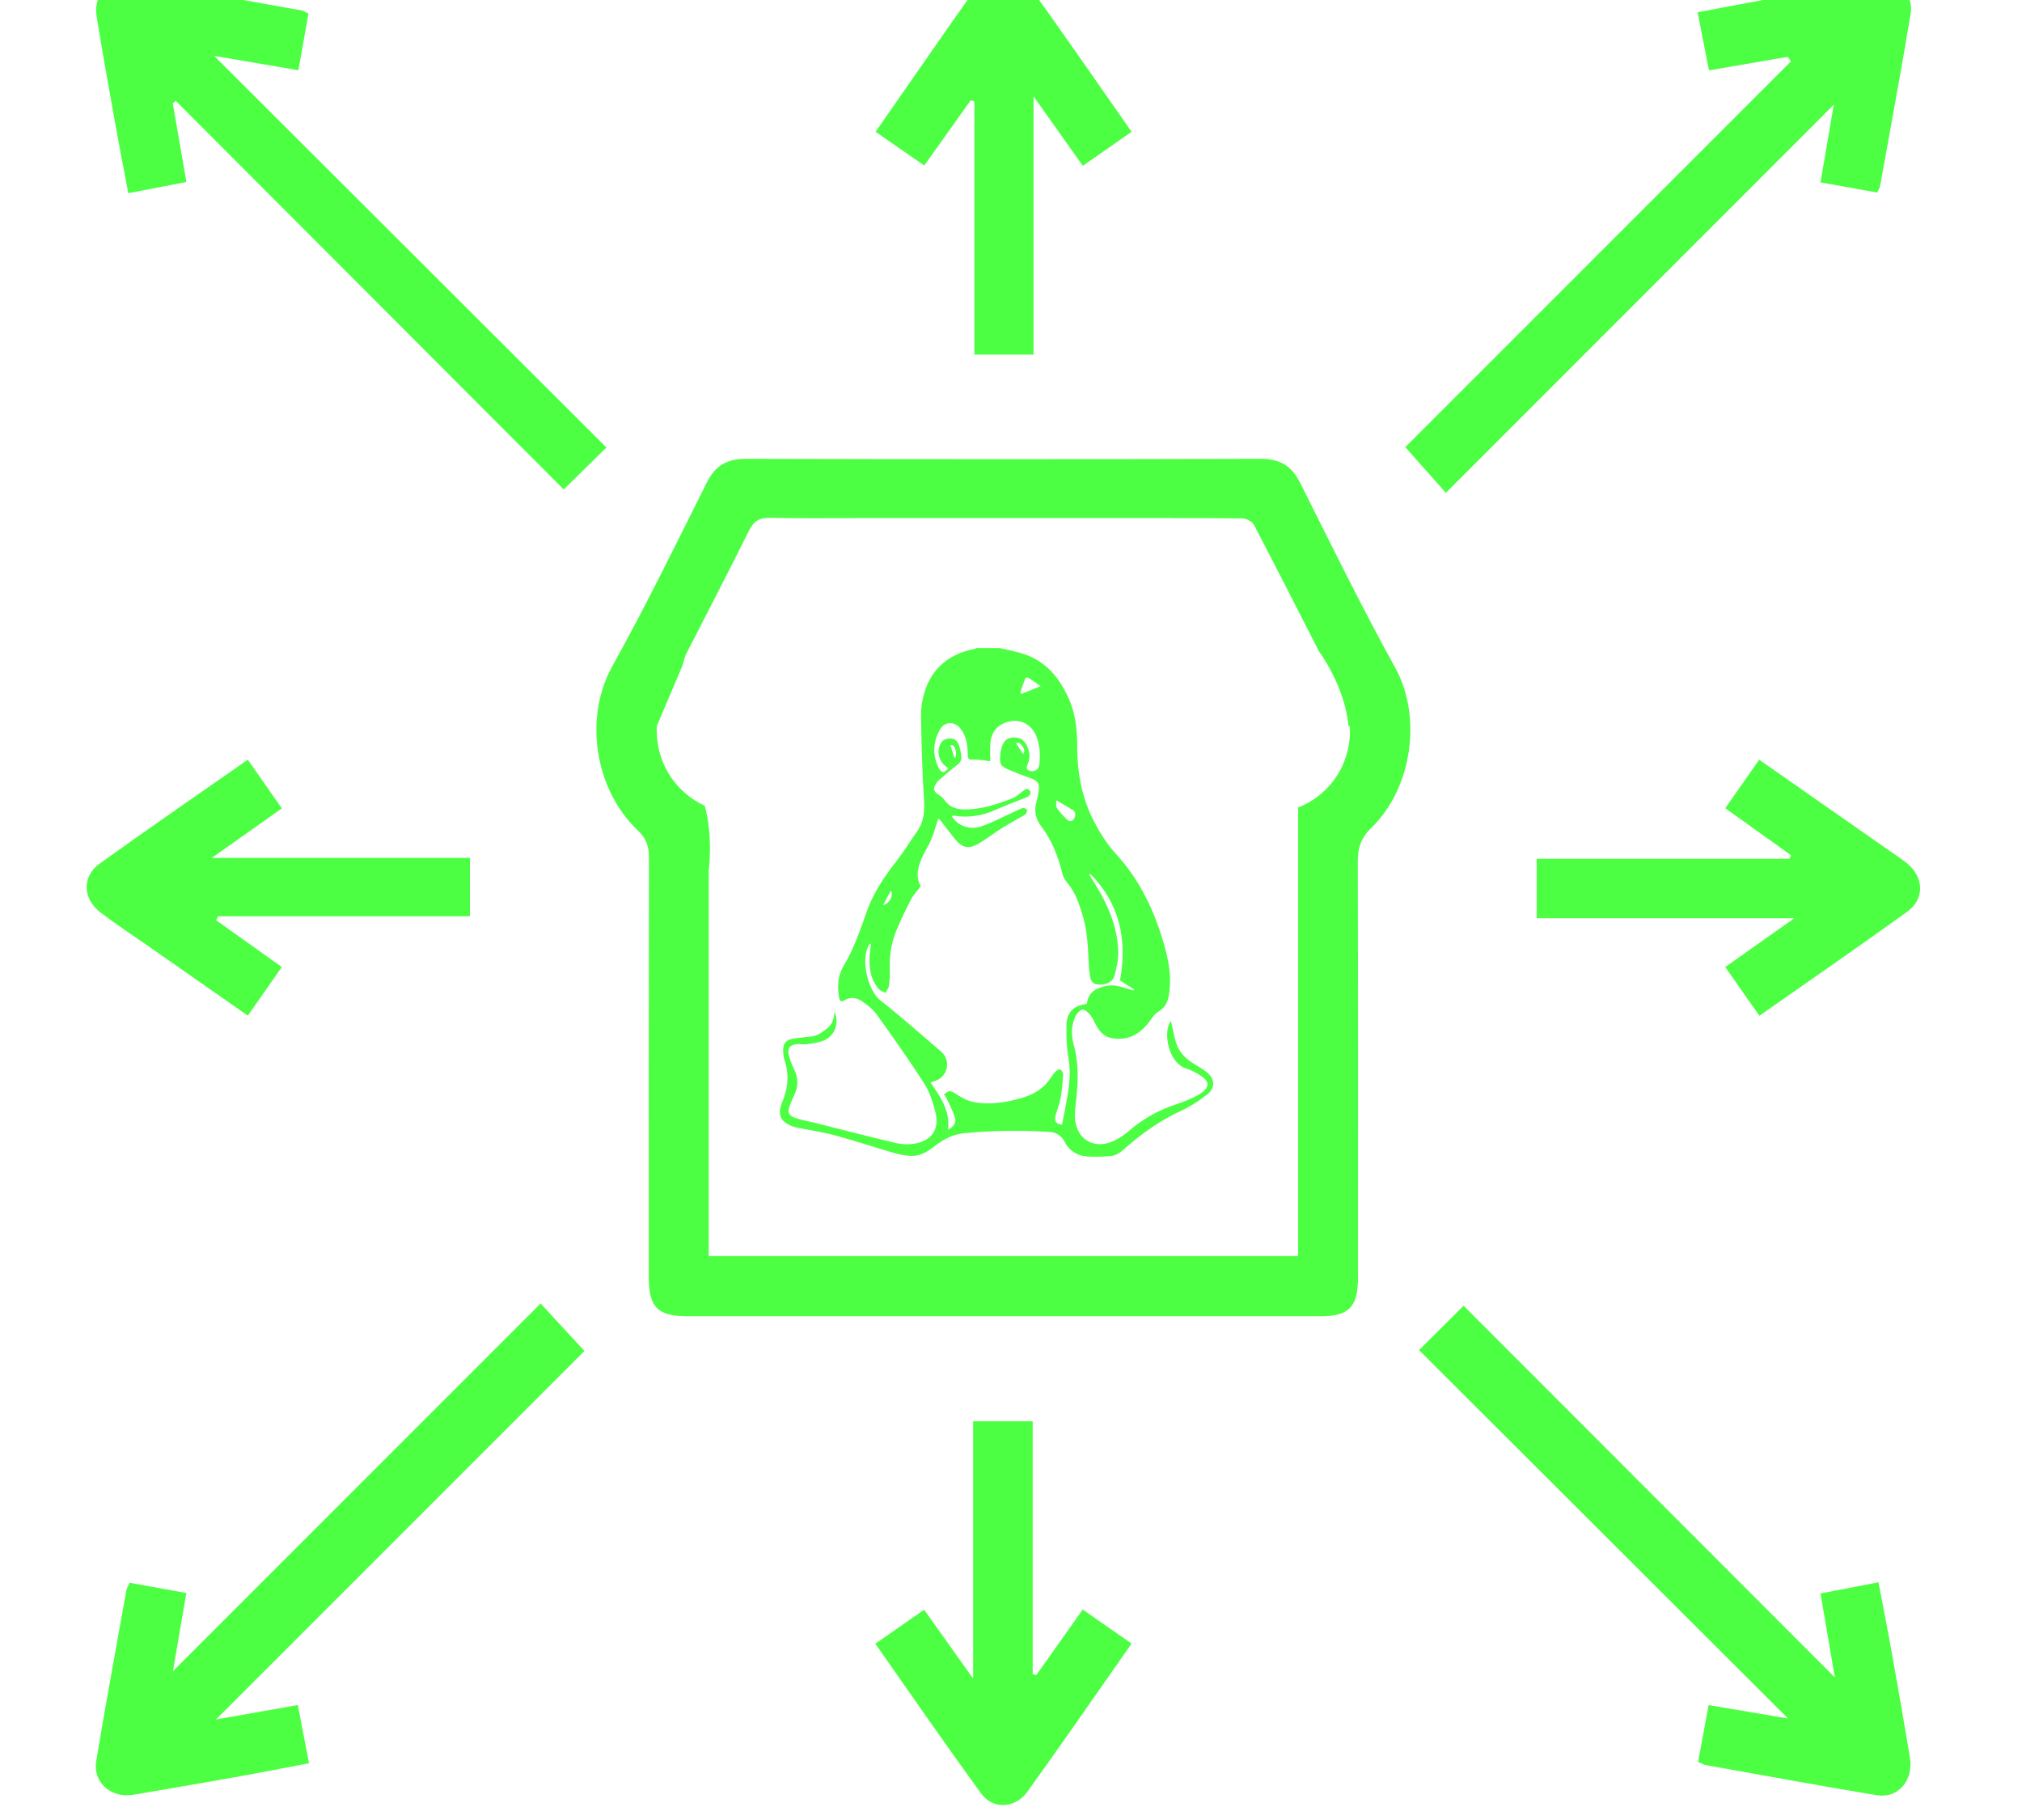 <svg width="70" height="63" viewBox="0 0 70 63" fill="none" xmlns="http://www.w3.org/2000/svg">
<g clip-path="url(#clip0_388_230)">
<path d="M34.602 22.431C34.896 22.503 35.198 22.552 35.482 22.652C36.251 22.921 36.706 23.505 37.019 24.228C37.252 24.768 37.291 25.331 37.293 25.91C37.296 26.803 37.473 27.669 37.888 28.464C38.091 28.852 38.335 29.234 38.63 29.555C39.484 30.485 39.991 31.584 40.323 32.781C40.474 33.327 40.564 33.879 40.465 34.446C40.423 34.683 40.344 34.88 40.106 35.014C39.957 35.099 39.86 35.281 39.745 35.423C39.432 35.813 39.047 36.019 38.531 35.943C38.278 35.907 38.113 35.768 37.989 35.563C37.904 35.421 37.844 35.261 37.744 35.132C37.677 35.046 37.548 34.938 37.466 34.953C37.371 34.97 37.269 35.096 37.222 35.199C37.083 35.507 37.08 35.839 37.169 36.159C37.358 36.838 37.326 37.519 37.241 38.207C37.213 38.437 37.194 38.684 37.244 38.906C37.384 39.535 37.984 39.781 38.596 39.475C38.768 39.389 38.933 39.276 39.079 39.15C39.572 38.723 40.129 38.416 40.748 38.216C40.916 38.161 41.082 38.095 41.244 38.022C41.368 37.966 41.492 37.902 41.603 37.822C41.862 37.635 41.87 37.447 41.609 37.263C41.443 37.145 41.254 37.047 41.06 36.986C40.48 36.802 40.283 35.854 40.48 35.429C40.493 35.4 40.517 35.376 40.539 35.344C40.594 35.589 40.638 35.823 40.701 36.052C40.791 36.377 41.003 36.612 41.282 36.792C41.446 36.898 41.621 36.989 41.772 37.11C42.068 37.35 42.081 37.664 41.781 37.895C41.511 38.104 41.22 38.299 40.911 38.44C40.155 38.785 39.494 39.26 38.879 39.809C38.772 39.904 38.627 39.995 38.492 40.01C38.188 40.043 37.874 40.056 37.571 40.023C37.257 39.989 37.002 39.809 36.853 39.519C36.74 39.301 36.551 39.195 36.328 39.182C35.347 39.125 34.365 39.13 33.386 39.225C32.994 39.263 32.653 39.44 32.345 39.682C32.112 39.866 31.856 40.019 31.551 40.011C31.349 40.007 31.143 39.966 30.948 39.91C30.272 39.714 29.604 39.489 28.924 39.305C28.494 39.188 28.05 39.125 27.612 39.038C27.589 39.033 27.567 39.029 27.545 39.023C27.042 38.876 26.882 38.617 27.086 38.135C27.295 37.641 27.318 37.165 27.151 36.666C27.131 36.607 27.125 36.543 27.119 36.48C27.077 36.118 27.199 35.974 27.564 35.939C27.724 35.924 27.882 35.894 28.042 35.884C28.288 35.869 28.468 35.733 28.648 35.587C28.822 35.444 28.874 35.25 28.89 35.023C29.057 35.389 28.917 35.83 28.553 36.002C28.363 36.092 28.138 36.111 27.927 36.146C27.821 36.163 27.709 36.139 27.6 36.144C27.36 36.154 27.249 36.287 27.306 36.519C27.349 36.69 27.415 36.858 27.492 37.016C27.637 37.31 27.645 37.597 27.502 37.891C27.442 38.015 27.389 38.142 27.34 38.271C27.255 38.499 27.302 38.624 27.534 38.699C27.778 38.778 28.033 38.822 28.283 38.885C29.187 39.112 30.089 39.349 30.997 39.563C31.203 39.612 31.432 39.623 31.641 39.591C32.26 39.496 32.537 39.087 32.38 38.479C32.292 38.139 32.178 37.788 31.991 37.497C31.466 36.683 30.906 35.891 30.341 35.104C30.214 34.928 30.024 34.789 29.843 34.661C29.655 34.529 29.44 34.498 29.228 34.629C29.118 34.698 29.073 34.649 29.052 34.541C28.977 34.15 29.006 33.761 29.211 33.423C29.578 32.819 29.789 32.152 30.028 31.497C30.26 30.861 30.635 30.321 31.046 29.794C31.296 29.473 31.505 29.121 31.742 28.79C31.986 28.449 32.015 28.081 31.988 27.668C31.924 26.701 31.9 25.731 31.884 24.761C31.879 24.496 31.926 24.22 32.004 23.966C32.265 23.111 32.872 22.635 33.734 22.463C33.761 22.458 33.785 22.441 33.811 22.431C34.075 22.431 34.339 22.431 34.603 22.431L34.602 22.431ZM37.749 30.253C37.734 30.261 37.719 30.269 37.703 30.278C37.722 30.306 37.742 30.333 37.761 30.361C38.272 31.155 38.692 31.987 38.712 32.956C38.717 33.23 38.655 33.513 38.579 33.779C38.512 34.011 38.257 34.115 37.983 34.076C37.764 34.045 37.748 33.87 37.723 33.704C37.712 33.636 37.706 33.568 37.701 33.499C37.664 32.916 37.665 32.329 37.5 31.76C37.374 31.323 37.238 30.894 36.934 30.538C36.864 30.456 36.806 30.348 36.78 30.244C36.63 29.649 36.42 29.088 36.04 28.594C35.86 28.36 35.792 28.081 35.876 27.78C35.91 27.659 35.929 27.534 35.953 27.411C36.006 27.133 35.939 27.029 35.67 26.934C35.428 26.848 35.187 26.757 34.951 26.656C34.631 26.52 34.6 26.462 34.629 26.108C34.636 26.024 34.656 25.939 34.681 25.857C34.734 25.688 34.831 25.559 35.022 25.535C35.258 25.505 35.426 25.583 35.53 25.774C35.647 25.991 35.681 26.215 35.577 26.451C35.539 26.536 35.508 26.631 35.636 26.678C35.795 26.737 35.962 26.643 35.981 26.476C36.02 26.136 36.004 25.801 35.874 25.477C35.718 25.09 35.343 24.883 34.952 24.972C34.54 25.065 34.314 25.321 34.284 25.754C34.27 25.96 34.282 26.169 34.282 26.35C34.097 26.329 33.929 26.296 33.761 26.295C33.506 26.294 33.509 26.304 33.501 26.047C33.491 25.757 33.445 25.475 33.264 25.236C33.054 24.958 32.702 24.964 32.538 25.256C32.29 25.697 32.282 26.153 32.505 26.606C32.533 26.663 32.612 26.733 32.661 26.729C32.72 26.723 32.773 26.644 32.837 26.588C32.558 26.443 32.432 26.126 32.517 25.851C32.577 25.657 32.678 25.579 32.857 25.564C33.056 25.547 33.156 25.66 33.208 25.825C33.246 25.944 33.269 26.07 33.281 26.193C33.293 26.306 33.246 26.394 33.147 26.469C32.921 26.642 32.707 26.83 32.492 27.017C32.446 27.057 32.411 27.114 32.381 27.169C32.313 27.297 32.323 27.402 32.463 27.489C32.559 27.548 32.651 27.627 32.716 27.717C32.873 27.934 33.086 28.008 33.34 28.017C33.934 28.037 34.482 27.849 35.023 27.645C35.172 27.588 35.302 27.473 35.43 27.371C35.503 27.313 35.568 27.275 35.637 27.352C35.711 27.435 35.67 27.512 35.592 27.57C35.56 27.594 35.521 27.607 35.484 27.622C35.144 27.759 34.799 27.884 34.465 28.034C34.007 28.239 33.536 28.314 33.04 28.237C33.011 28.233 32.98 28.241 32.942 28.244C33.143 28.577 33.55 28.742 33.958 28.609C34.304 28.496 34.629 28.32 34.962 28.17C35.108 28.105 35.248 28.026 35.398 27.971C35.44 27.956 35.532 27.991 35.551 28.028C35.569 28.065 35.537 28.148 35.501 28.184C35.45 28.236 35.375 28.262 35.311 28.3C35.084 28.433 34.853 28.56 34.631 28.701C34.394 28.852 34.172 29.026 33.931 29.171C33.531 29.413 33.321 29.371 33.028 29.006C32.876 28.819 32.736 28.623 32.587 28.433C32.553 28.389 32.505 28.356 32.482 28.334C32.399 28.587 32.333 28.829 32.239 29.06C32.161 29.25 32.044 29.423 31.956 29.61C31.788 29.965 31.676 30.328 31.874 30.679C31.754 30.839 31.627 30.968 31.546 31.122C31.373 31.45 31.211 31.787 31.065 32.128C30.881 32.559 30.784 33.009 30.805 33.484C30.815 33.695 30.801 33.909 30.775 34.119C30.764 34.206 30.696 34.287 30.653 34.37C30.573 34.324 30.473 34.295 30.417 34.23C30.122 33.883 30.079 33.465 30.111 33.032C30.121 32.908 30.14 32.785 30.155 32.662C30.11 32.675 30.098 32.692 30.086 32.711C29.781 33.196 30.044 34.288 30.474 34.625C31.191 35.188 31.872 35.797 32.568 36.387C32.929 36.692 32.828 37.255 32.383 37.415C32.332 37.433 32.28 37.449 32.211 37.471C32.56 37.963 32.895 38.446 32.823 39.103C33.027 38.998 33.107 38.849 33.059 38.688C32.991 38.462 32.876 38.25 32.777 38.034C32.752 37.98 32.712 37.933 32.681 37.885C32.847 37.735 32.907 37.75 33.066 37.85C33.256 37.969 33.46 38.096 33.674 38.141C34.241 38.259 34.804 38.169 35.355 38.011C35.692 37.916 35.998 37.763 36.233 37.496C36.339 37.376 36.418 37.234 36.523 37.113C36.566 37.063 36.655 37.005 36.702 37.02C36.75 37.035 36.805 37.135 36.802 37.194C36.787 37.461 36.768 37.729 36.721 37.991C36.684 38.199 36.601 38.397 36.546 38.602C36.49 38.814 36.56 38.916 36.768 38.928C36.812 38.7 36.858 38.47 36.901 38.24C37 37.71 37.087 37.184 36.991 36.637C36.927 36.272 36.916 35.895 36.918 35.524C36.921 35.053 37.149 34.815 37.597 34.754C37.607 34.753 37.615 34.743 37.63 34.732C37.657 34.504 37.767 34.326 37.986 34.228C38.216 34.124 38.458 34.079 38.707 34.134C38.889 34.174 39.067 34.235 39.246 34.287L39.267 34.255C39.092 34.143 38.918 34.032 38.773 33.939C39.032 32.522 38.763 31.282 37.749 30.251V30.253ZM36.574 27.703C36.574 27.784 36.539 27.896 36.581 27.958C36.684 28.112 36.812 28.251 36.947 28.377C37.027 28.452 37.132 28.44 37.189 28.327C37.246 28.214 37.247 28.104 37.125 28.029C36.954 27.925 36.781 27.825 36.574 27.703ZM36.028 23.75C35.87 23.642 35.735 23.547 35.596 23.458C35.574 23.444 35.509 23.453 35.503 23.466C35.44 23.624 35.382 23.784 35.33 23.946C35.321 23.974 35.348 24.014 35.352 24.027C35.572 23.937 35.777 23.853 36.028 23.75ZM30.568 31.337C30.808 31.26 30.936 31.009 30.842 30.825C30.752 30.993 30.666 31.154 30.568 31.337ZM33.035 26.227C33.052 26.222 33.068 26.218 33.085 26.213C33.109 26.066 33.107 25.922 32.992 25.804C32.973 25.784 32.924 25.792 32.904 25.79C32.953 25.953 32.994 26.09 33.036 26.227H33.035ZM35.176 25.734C35.259 25.859 35.336 25.975 35.424 26.106C35.504 25.986 35.438 25.895 35.38 25.814C35.328 25.74 35.258 25.676 35.176 25.734V25.734Z" fill="#4CFF43"/>
<path d="M3.963 4.135C4.114 4.981 4.279 5.825 4.442 6.687C5.176 6.546 5.81 6.423 6.453 6.299C6.285 5.333 6.133 4.457 5.981 3.579C6.015 3.55 6.051 3.52 6.086 3.491C10.563 7.976 15.04 12.461 19.515 16.942C20.015 16.453 20.477 15.997 20.995 15.491C16.491 10.997 12.007 6.519 7.415 1.935C8.476 2.116 9.382 2.27 10.331 2.431C10.454 1.738 10.567 1.1 10.678 0.47C10.571 0.417 10.517 0.376 10.458 0.365C8.471 0.011 6.487 -0.355 4.496 -0.684C3.785 -0.801 3.224 -0.174 3.343 0.556C3.537 1.751 3.75 2.944 3.963 4.136V4.135Z" fill="#4CFF43"/>
<path d="M50.055 17.059C54.562 12.55 59.033 8.078 63.484 3.624C63.339 4.48 63.186 5.371 63.025 6.313C63.716 6.437 64.353 6.552 64.985 6.665C65.035 6.559 65.076 6.505 65.086 6.446C65.443 4.458 65.814 2.472 66.144 0.479C66.266 -0.255 65.621 -0.792 64.839 -0.661C63.686 -0.468 62.533 -0.268 61.382 -0.063C60.516 0.092 59.653 0.261 58.771 0.426C58.916 1.166 59.04 1.801 59.163 2.436C60.135 2.27 61.013 2.119 61.891 1.967C61.928 2.02 61.965 2.073 62.002 2.125C57.52 6.608 53.037 11.091 48.65 15.478C49.079 15.961 49.511 16.446 50.052 17.057L50.055 17.059Z" fill="#4CFF43"/>
<path d="M65.513 57.324C65.362 56.477 65.195 55.633 65.032 54.771C64.302 54.912 63.666 55.035 63.025 55.159C63.191 56.129 63.343 57.013 63.522 58.067C59.16 53.699 54.92 49.453 50.669 45.198C50.166 45.699 49.699 46.163 49.125 46.734C53.389 50.991 57.638 55.231 61.901 59.487C60.989 59.332 60.095 59.181 59.151 59.022C59.027 59.693 58.911 60.316 58.787 60.991C58.915 61.042 58.99 61.088 59.069 61.102C61.037 61.453 63.002 61.816 64.974 62.142C65.711 62.264 66.251 61.625 66.121 60.846C65.925 59.671 65.723 58.498 65.514 57.326L65.513 57.324Z" fill="#4CFF43"/>
<path d="M18.716 45.12C14.448 49.388 10.211 53.627 5.987 57.851C6.134 56.994 6.287 56.1 6.451 55.143C5.772 55.02 5.135 54.904 4.484 54.787C4.436 54.902 4.388 54.975 4.374 55.054C4.022 57.022 3.659 58.987 3.331 60.959C3.208 61.698 3.849 62.257 4.612 62.127C5.786 61.929 6.959 61.727 8.131 61.519C8.981 61.367 9.826 61.201 10.697 61.036C10.559 60.312 10.436 59.675 10.311 59.021C9.356 59.19 8.481 59.343 7.478 59.52C11.8 55.198 16.045 50.952 20.233 46.764C19.721 46.211 19.267 45.718 18.715 45.12H18.716Z" fill="#4CFF43"/>
<path d="M33.606 3.471C33.648 3.484 33.69 3.497 33.733 3.51V12.275H35.78V3.334C36.409 4.221 36.934 4.961 37.486 5.74C38.067 5.335 38.6 4.963 39.175 4.562C37.949 2.814 36.785 1.112 35.571 -0.555C35.096 -1.207 34.301 -1.124 33.801 -0.428C33.117 0.522 32.453 1.487 31.783 2.446C31.299 3.14 30.818 3.835 30.312 4.563C30.901 4.971 31.436 5.34 31.997 5.729C32.56 4.938 33.083 4.204 33.607 3.47L33.606 3.471Z" fill="#4CFF43"/>
<path d="M35.875 57.985C35.834 57.973 35.792 57.961 35.751 57.948V49.198H33.689V58.103C33.075 57.24 32.549 56.503 31.993 55.722C31.424 56.118 30.889 56.489 30.303 56.898C31.541 58.658 32.73 60.391 33.97 62.087C34.376 62.643 35.147 62.602 35.562 62.027C36.768 60.355 37.936 58.658 39.175 56.893C38.569 56.471 38.029 56.096 37.483 55.715C36.896 56.544 36.386 57.264 35.876 57.984L35.875 57.985Z" fill="#4CFF43"/>
<path d="M3.474 31.582C3.998 31.983 4.552 32.344 5.093 32.722C6.242 33.526 7.391 34.328 8.58 35.157C8.985 34.576 9.359 34.042 9.756 33.474C8.964 32.911 8.225 32.383 7.485 31.855C7.506 31.809 7.528 31.763 7.551 31.717H16.268V29.697H7.333C8.238 29.056 8.98 28.532 9.757 27.982C9.347 27.396 8.975 26.864 8.579 26.297C6.824 27.524 5.122 28.691 3.448 29.896C2.832 30.34 2.861 31.113 3.474 31.581V31.582Z" fill="#4CFF43"/>
<path d="M60.905 35.163C62.66 33.932 64.357 32.765 66.028 31.557C66.645 31.11 66.607 30.355 66.005 29.872C65.756 29.672 65.486 29.502 65.225 29.319C63.797 28.322 62.372 27.324 60.901 26.297C60.496 26.877 60.123 27.41 59.727 27.977C60.515 28.541 61.26 29.074 62.004 29.605C61.985 29.645 61.965 29.686 61.946 29.726H53.199V31.786H62.117C61.238 32.406 60.497 32.93 59.725 33.474C60.139 34.065 60.511 34.595 60.909 35.162L60.905 35.163Z" fill="#4CFF43"/>
<path d="M45.009 16.713C44.715 16.125 44.315 15.882 43.654 15.883C37.71 15.899 31.767 15.899 25.822 15.883C25.164 15.882 24.76 16.116 24.466 16.708C23.401 18.838 22.355 20.98 21.198 23.061C20.198 24.859 20.597 27.35 22.089 28.754C22.388 29.036 22.467 29.317 22.467 29.701C22.457 34.538 22.46 39.374 22.461 44.211C22.461 45.264 22.771 45.564 23.837 45.564C27.458 45.564 31.08 45.564 34.702 45.564C38.365 45.564 42.031 45.564 45.695 45.564C46.702 45.564 47.013 45.245 47.013 44.22C47.013 39.426 47.019 34.631 47.006 29.838C47.005 29.365 47.105 29.016 47.465 28.667C48.942 27.229 49.205 24.748 48.308 23.126C47.146 21.024 46.088 18.864 45.012 16.714L45.009 16.713ZM46.502 26.445C46.485 26.484 46.467 26.523 46.448 26.561C46.438 26.582 46.427 26.604 46.416 26.626C46.105 27.224 45.584 27.697 44.94 27.954V43.479H24.534V30.136C24.534 30.136 24.695 28.991 24.399 27.893C23.36 27.415 22.681 26.362 22.738 25.13L23.629 23.034H23.625C23.673 22.885 23.698 22.749 23.757 22.631C23.842 22.466 23.926 22.301 24.011 22.137L24.014 22.131C24.654 20.879 25.302 19.631 25.927 18.372C26.093 18.039 26.289 17.917 26.662 17.925C27.633 17.945 28.605 17.938 29.65 17.935L29.653 17.931H40.642V17.934C41.447 17.934 42.228 17.934 43.009 17.945C43.148 17.947 43.35 18.052 43.41 18.167C44.162 19.604 44.899 21.052 45.659 22.542C45.665 22.549 46.567 23.765 46.682 25.132H46.731C46.758 25.602 46.673 26.048 46.5 26.445H46.502Z" fill="#4CFF43"/>
</g>
<defs>
<clipPath id="clip0_388_230">
<rect width="69.82" height="62.61" fill="white"/>
</clipPath>
</defs>
</svg>
